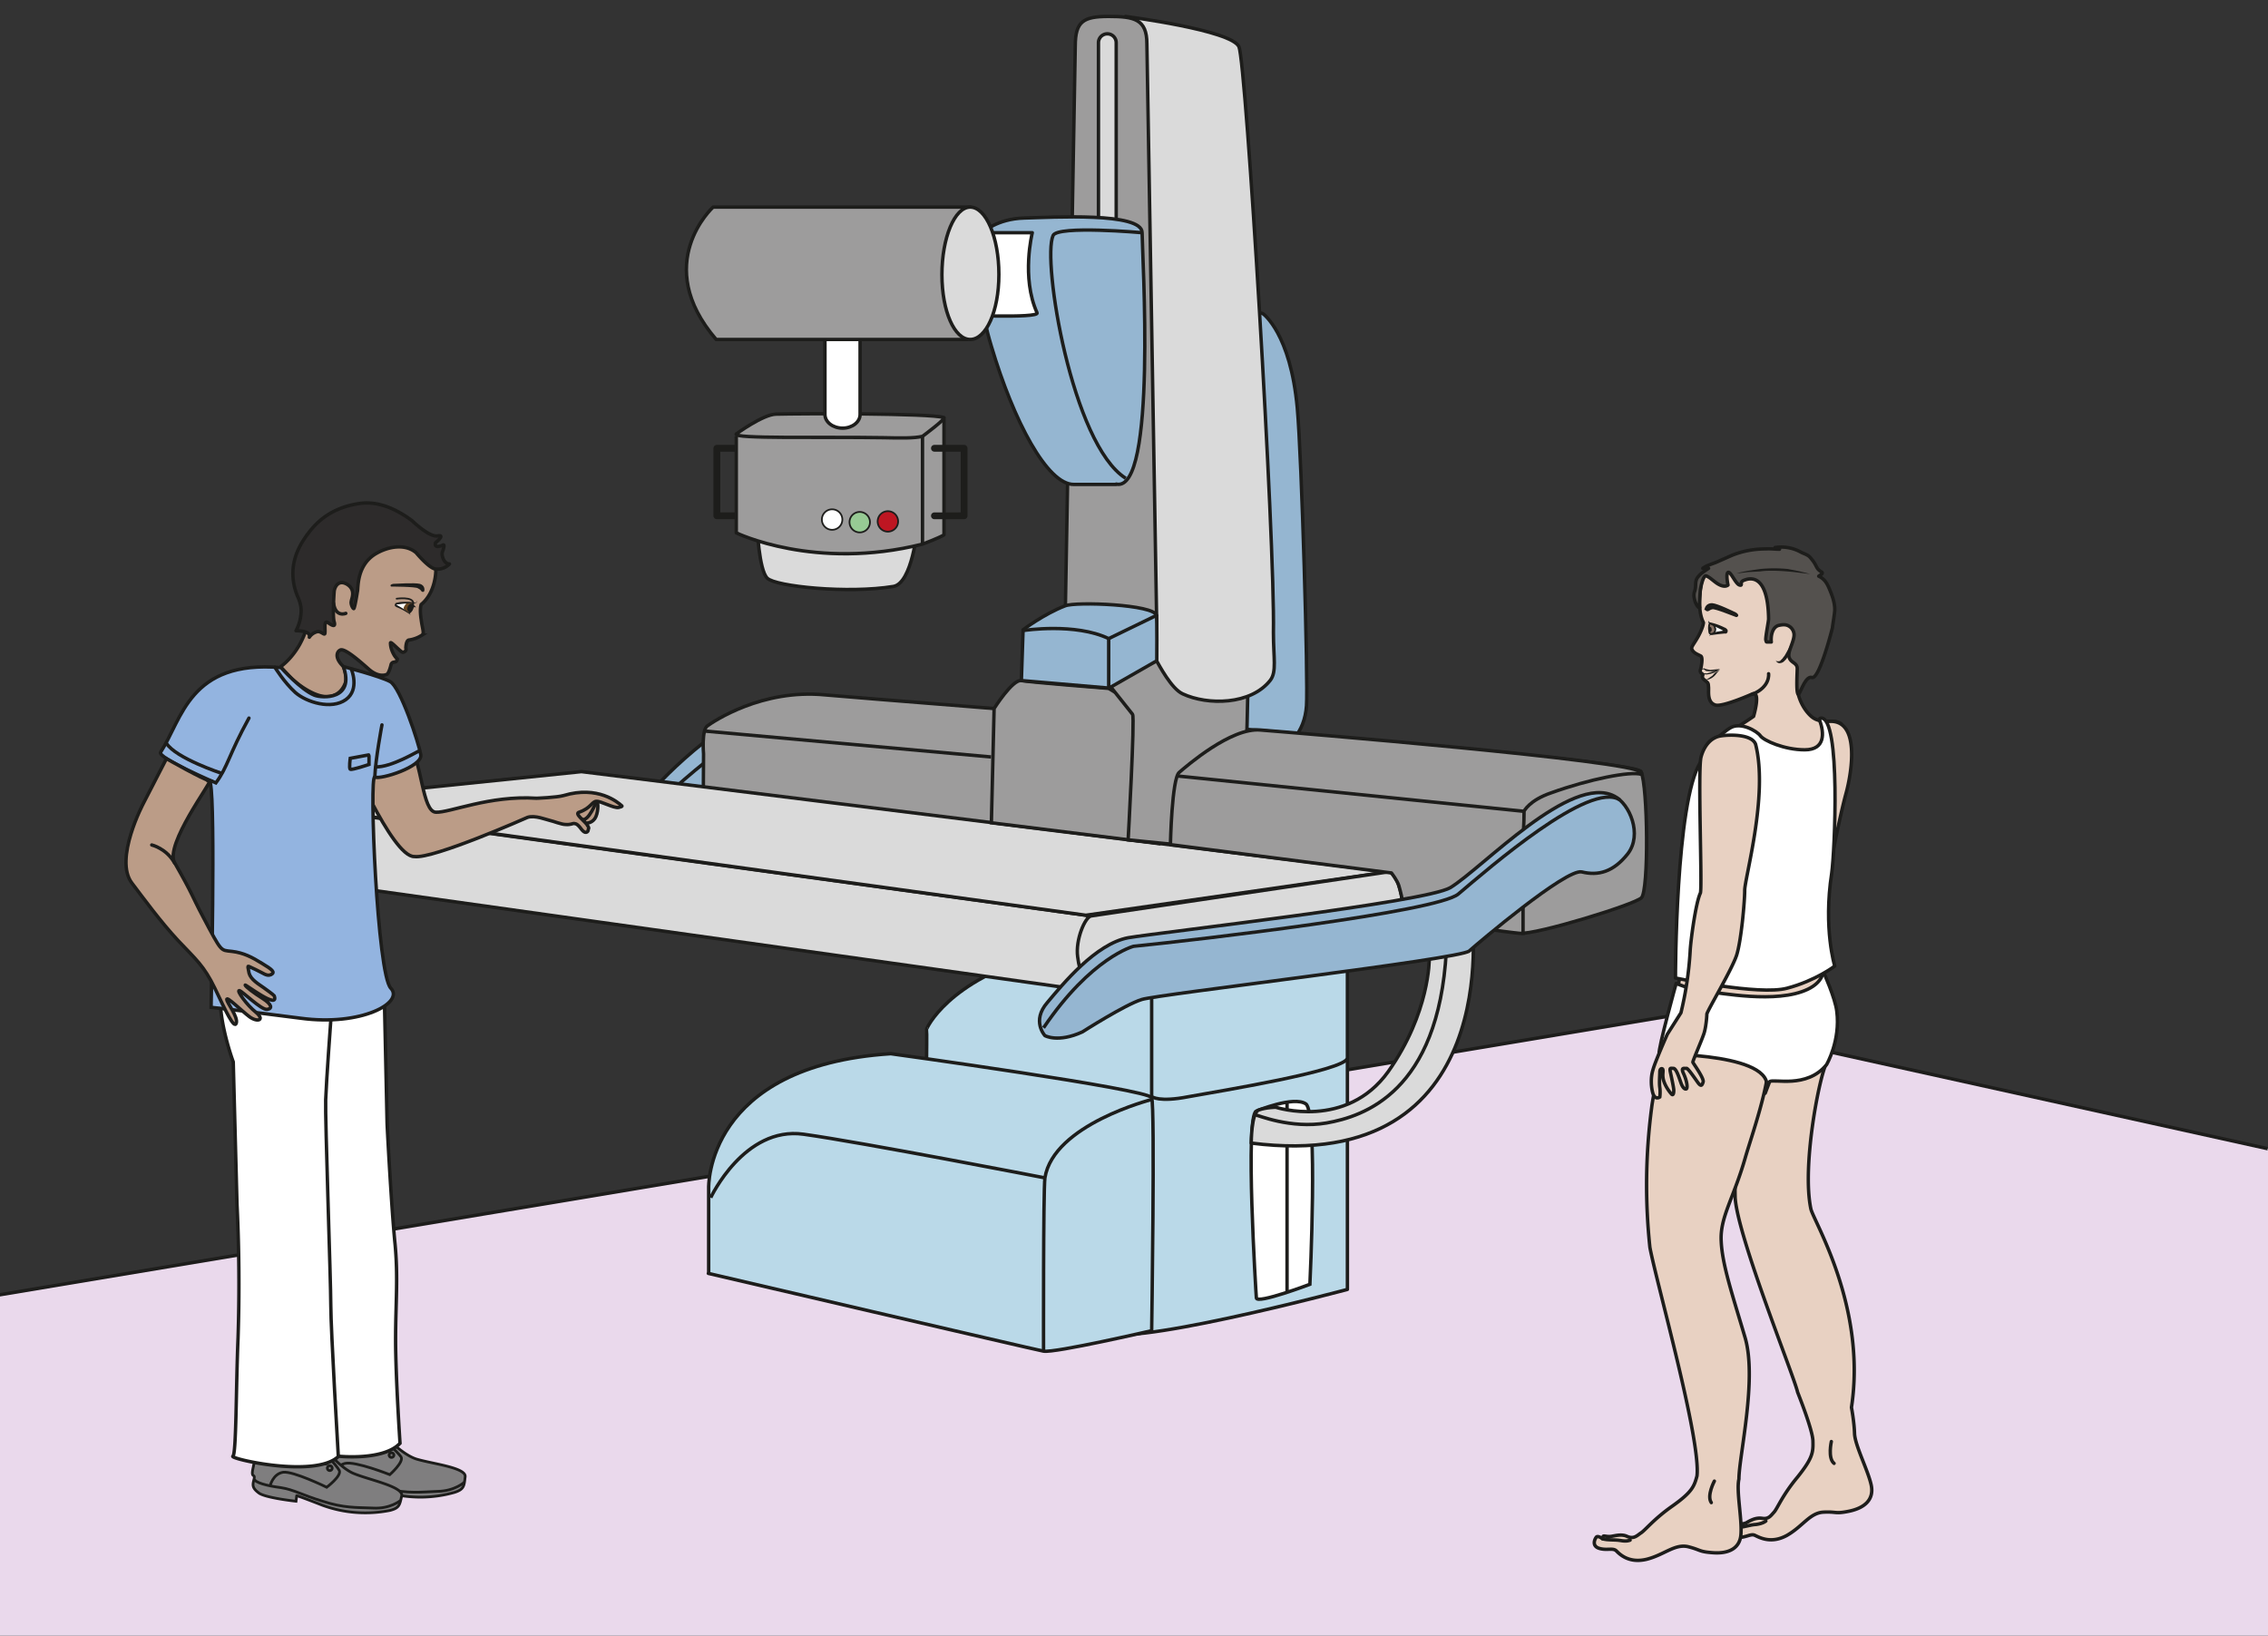 <svg viewBox="0 0 886.5 639.2" xmlns="http://www.w3.org/2000/svg"><rect x="0" y="0" width="886.5" height="639.2" fill="#333333" stroke="none"/><defs><clipPath id="a"><path d="M0 479.4h664.9V0H0z"/></clipPath><clipPath id="b"><path d="M0 479.4h664.9V0H0z"/></clipPath><clipPath id="c"><path d="M0 479.4h664.9V0H0z"/></clipPath></defs><path d="M0 506v133.2h886.5V449L652.2 397z" fill="#ead9ec"/><g clip-path="url(#a)" transform="matrix(1.333 0 0 -1.333 0 639.2)"><path d="M-83.5 86l572.7 95.6 261.5-57.8V-48l-831.8-3.6z" fill="none" stroke="#1d1d1b" stroke-miterlimit="10"/><path d="M370.4 387.5s8-5.7 10-27.6c1.3-14.3 3.2-80 2.7-87.3-1.1-16-19.3-17.5-21.2-10.3-2 7.2-2.4 131.6 8.5 125.2" fill="#95b6d1"/><path d="M370.4 387.5s8-5.7 10-27.6c1.3-14.3 3.2-80 2.7-87.3-1.1-16-19.3-17.5-21.2-10.3-2 7.2-2.4 131.6 8.5 125.2z" fill="none" stroke="#1d1d1b" stroke-linejoin="round" stroke-miterlimit="10"/><path d="M241.5 263.4c-.4-5.3-5.2-4.7-15-6-9.7-1.4-27.2-22.4-29.9-24.7-2.7-2.2-86-12-90.5-13.4-4.6-1.5-16.6-8.9-16.6-8.9-6.9-3-10.6-1-10.6-1s-3.8 4 .7 9 13.6 16 22.8 17.6c9.1 1.6 85 7.6 90.7 13.7 5.6 6.2 32.4 31.7 46.8 23.3 6-3.6 1.6-9.7 1.6-9.7" fill="#95b6d1"/><path d="M241.5 263.4c-.4-5.3-5.2-4.7-15-6-9.7-1.4-27.2-22.4-29.9-24.7-2.7-2.2-86-12-90.5-13.4-4.6-1.5-16.6-8.9-16.6-8.9-6.9-3-10.6-1-10.6-1s-3.8 4 .7 9 13.6 16 22.8 17.6c9.1 1.6 85 7.6 90.7 13.7 5.6 6.2 32.4 31.7 46.8 23.3 6-3.6 1.6-9.7 1.6-9.7z" fill="none" stroke="#1d1d1b" stroke-linejoin="round" stroke-miterlimit="10"/><path d="M82 208.7c-6.7 4 23 26.5 23 26.5s18.9 7 33.7 7.3c14.9.2 50.7-1.4 57.6 4.7 6.9 6.1 10 8.5 10 8.5" fill="none" stroke="#1d1d1b" stroke-linejoin="round" stroke-miterlimit="10"/><path d="M271.7 169.1s.1 8.4 0 8.6c-.2.1 6.3 14.5 33.4 21.8 27 7.3 90-.2 90-.2v-97.8s-68.4-18.3-72.2-12c-3.8 6.4-51.2 79.6-51.2 79.6" fill="#bad9e8"/><path d="M271.7 169.1s.1 8.4 0 8.6c-.2.1 6.3 14.5 33.4 21.8 27 7.3 90-.2 90-.2v-97.8s-68.4-18.3-72.2-12c-3.8 6.4-51.2 79.6-51.2 79.6z" fill="none" stroke="#1d1d1b" stroke-linejoin="round" stroke-miterlimit="10"/><path d="M206.3 258.5s-.6 7 1.1 8.2c1.8 1.3 16 10.9 34.5 9.1 18.4-1.7 237.3-18.2 239.3-22.5 2-4.3 2.3-35 .1-37-2.1-2-30.7-10.8-35.7-10.4-13.8 1.2-239.4 34.9-239.4 34.9z" fill="#9d9c9c"/><path d="M206.3 258.5s-.6 7 1.1 8.2c1.8 1.3 16 10.9 34.5 9.1 18.4-1.7 237.3-18.2 239.3-22.5 2-4.3 2.3-35 .1-37-2.1-2-30.7-10.8-35.7-10.4-13.8 1.2-239.4 34.9-239.4 34.9z" fill="none" stroke="#1d1d1b" stroke-linejoin="round" stroke-miterlimit="10"/><path d="M318.8 199.9c-.8-5.8 2.4-11 .7-10.9L80.2 222.6c-1.7.2-5.3 5.5-4.5 11.3.8 5.8 2.8 10.3 4.5 10l238.2-32.7c1.7-.3 1.2-5.5.4-11.3" fill="#dadada"/><path d="M318.8 199.9c-.8-5.8 2.4-11 .7-10.9L80.2 222.6c-1.7.2-5.3 5.5-4.5 11.3.8 5.8 2.8 10.3 4.5 10l238.2-32.7c1.7-.3 1.2-5.5.4-11.3z" fill="none" stroke="#1d1d1b" stroke-miterlimit="10"/><path d="M318.4 211.2L80.2 244l90.3 9.3L407 223.9z" fill="#dadada"/><path d="M318.4 211.2L80.2 244l90.3 9.3L407 223.9z" fill="none" stroke="#1d1d1b" stroke-linejoin="round" stroke-miterlimit="10"/><path d="M411.3 215.3c.6-4.9-.2-9.1-1.9-9.3l-89.2-15.6c-1.7-.2-3.6 3.6-4.2 8.6-.7 5 2.2 11.8 4 12l87 12.9c1.7.2 3.6-3.6 4.2-8.6" fill="#dadada"/><path d="M411.3 215.3c.6-4.9-.2-9.1-1.9-9.3l-89.2-15.6c-1.7-.2-3.6 3.6-4.2 8.6-.7 5 2.2 11.8 4 12l87 12.9c1.7.2 3.6-3.6 4.2-8.6z" fill="none" stroke="#1d1d1b" stroke-miterlimit="10"/><path d="M446.6 222.4v-17M206.6 265.2l84-7.6" fill="none" stroke="#1d1d1b" stroke-linejoin="round" stroke-miterlimit="10"/><path d="M291.5 271.8s5.4 8.6 8 8.2c2.6-.5 25.6-2.3 25.6-2.3s15.4-9 15.6-12.5c.3-3.4-.9-33-.9-33l-49.1 6.1z" fill="#9d9c9c"/><path d="M291.5 271.8s5.4 8.6 8 8.2c2.6-.5 25.6-2.3 25.6-2.3s15.4-9 15.6-12.5c.3-3.4-.9-33-.9-33l-49.1 6.1z" fill="none" stroke="#1d1d1b" stroke-miterlimit="10"/><path d="M347.7 287.8s18.2-6.8 18.2-10.9c0-4-1.3-47-1.3-47l-33.8 3.4s2 35.8 1.3 36.8l-7 8.8s19.1 10.6 22.6 8.9" fill="#9d9c9c"/><path d="M347.7 287.8s18.2-6.8 18.2-10.9c0-4-1.3-47-1.3-47l-33.8 3.4s2 35.8 1.3 36.8l-7 8.8s19.1 10.6 22.6 8.9z" fill="none" stroke="#1d1d1b" stroke-miterlimit="10"/><path d="M446.6 234.5s.3 3 .3 7.2c0 0 1.5 3.2 8 5.4 11.1 4 23.2 6.4 26.4 5.4 0 0 .2.3 0 .6-2.2 3.5-103 11.7-111.7 12.4-8.6.8-21.7-10.6-23.8-12.4-2.2-1.7-2.6-21.2-2.6-21.2l64.8-8.3s1.8-2.3 2.2-3.8c.4-1.4 1.1-4 1.2-5.9 0-1.9 33.9 8.1 35.2 20.6" fill="#9d9c9c"/><path d="M446.6 234.5s.3 3 .3 7.2c0 0 1.5 3.2 8 5.4 11.1 4 23.2 6.4 26.4 5.4 0 0 .2.3 0 .6-2.2 3.5-103 11.7-111.7 12.4-8.6.8-21.7-10.6-23.8-12.4-2.2-1.7-2.6-21.2-2.6-21.2l64.8-8.3s1.8-2.3 2.2-3.8c.4-1.4 1.1-4 1.2-5.9 0-1.9 33.9 8.1 35.2 20.6z" fill="none" stroke="#1d1d1b" stroke-linejoin="round" stroke-miterlimit="10"/><path d="M368.4 153.8s10.9 4.5 14.5 2.1c3.6-2.4 1.2-52.9 1.2-52.9s-15.6-5.9-15.7-4c-.1 1.3-3.4 53.5 0 54.8" fill="#fff"/><path d="M368.4 153.8s10.9 4.5 14.5 2.1c3.6-2.4 1.2-52.9 1.2-52.9s-15.6-5.9-15.7-4c-.1 1.3-3.4 53.5 0 54.8zM377.4 156.4v-55.7" fill="none" stroke="#1d1d1b" stroke-miterlimit="10"/><path d="M374.1 154.9s20.7-6.7 33 10.5c12.2 17.3 12 33 12 33l12.5 12s9.9-75.5-64.7-66c0 0 0 8.9 2.2 9.7 2.2.8 5 .8 5 .8" fill="#dadada"/><path d="M374.1 154.9s20.7-6.7 33 10.5c12.2 17.3 12 33 12 33l12.5 12s9.9-75.5-64.7-66c0 0 0 8.9 2.2 9.7 2.2.8 5 .8 5 .8z" fill="none" stroke="#1d1d1b" stroke-linejoin="round" stroke-miterlimit="10"/><path d="M368 152.7c.9-.1 10.4-4.2 21-2.4 10.8 1.9 32.8 9 35.1 50.4" fill="none" stroke="#1d1d1b" stroke-miterlimit="10"/><path d="M463.8 223.9c-4.6 1-30.3-20.8-33-23.2-2.9-2.4-91.3-12.7-96-14.2-4.9-1.5-17.4-9.5-17.4-9.5-7.2-3.3-11-1.1-11-1.1s-4 4.3.7 9.7c4.6 5.5 14.2 17.2 23.7 19 9.5 1.6 87.3 10.4 94.5 14.7 9.6 5.9 35.3 33.5 48.1 26.8 4.4-2.2 8.3-11.2 3.9-16.9-4.2-5.3-8.6-6.5-13.5-5.3" fill="#95b6d1"/><path d="M463.8 223.9c-4.6 1-30.3-20.8-33-23.2-2.9-2.4-91.3-12.7-96-14.2-4.9-1.5-17.4-9.5-17.4-9.5-7.2-3.3-11-1.1-11-1.1s-4 4.3.7 9.7c4.6 5.5 14.2 17.2 23.7 19 9.5 1.6 87.3 10.4 94.5 14.7 9.6 5.9 35.3 33.5 48.1 26.8 4.4-2.2 8.3-11.2 3.9-16.9-4.2-5.3-8.6-6.5-13.5-5.3z" fill="none" stroke="#1d1d1b" stroke-linejoin="round" stroke-miterlimit="10"/><path d="M475 245c-8.8 5.8-38.4-20-47.4-27.6-6.3-5.2-76.1-13.4-95.2-15.3 0 0-12.4-3.2-26.4-23.9" fill="none" stroke="#1d1d1b" stroke-linejoin="round" stroke-miterlimit="10"/><path d="M345.5 252l101-10.3" fill="none" stroke="#1d1d1b" stroke-linecap="round" stroke-linejoin="round" stroke-miterlimit="10"/><path d="M330 474.7s31.2-4 33.3-8.9c2.1-4.8 10.6-145.1 10.1-171.7 0-7.5 1-11.5-.9-14-5.7-7.3-18.4-7.4-25.7-4-3.3 1.5-6.8 8.2-8 10.3-2.1 3.6-8.8 188.3-8.8 188.3" fill="#dadada"/><path d="M330 474.7s31.2-4 33.3-8.9c2.1-4.8 10.6-145.1 10.1-171.7 0-7.5 1-11.5-.9-14-5.7-7.3-18.4-7.4-25.7-4-3.3 1.5-6.8 8.2-8 10.3-2.1 3.6-8.8 188.3-8.8 188.3z" fill="none" stroke="#1d1d1b" stroke-linejoin="round" stroke-miterlimit="10"/><path d="M339.2 295.5c0-7.3-6-13.3-13.4-13.3-7.5 0-13.5 6-13.5 13.3l3 170.5c0 7.3 2.4 8.7 9.8 8.7 7.5 0 11.2-.8 11.2-8z" fill="#9d9c9c"/><path d="M339.2 295.5c0-7.3-6-13.3-13.4-13.3-7.5 0-13.5 6-13.5 13.3l3 170.5c0 7.3 2.4 8.7 9.8 8.7 7.5 0 11.2-.8 11.2-8z" fill="none" stroke="#1d1d1b" stroke-linejoin="round" stroke-miterlimit="10"/><path d="M299.5 280l.5 14.9s6.1 4.6 12.3 7c3.1 1.3 26.2.4 26.8-2.8.2-1.4.1-13.3.1-13.3l-14-8z" fill="#95b6d1"/><path d="M299.5 280l.5 14.9s6.1 4.6 12.3 7c3.1 1.3 26.2.4 26.8-2.8.2-1.4.1-13.3.1-13.3l-14-8z" fill="none" stroke="#1d1d1b" stroke-linejoin="round" stroke-miterlimit="10"/><path d="M325.1 292.4v-14.7" fill="none" stroke="#1d1d1b" stroke-miterlimit="10"/><path d="M327.3 413.9a2.6 2.6 0 00-5.2 0V467a2.6 2.6 0 005.2 0z" fill="#dadada"/><path d="M327.3 413.9a2.6 2.6 0 00-5.2 0V467a2.6 2.6 0 005.2 0z" fill="none" stroke="#1d1d1b" stroke-linejoin="round" stroke-miterlimit="10"/><path d="M327.3 337.6c12-2.8 7.6 67.6 7.6 73.7 0 6.1-26.4 4.5-34.5 4.3-8.2-.2-12.3-4.3-12.3-4.3s-4-11.4 2.6-33.3c6.5-21.9 16.4-40.6 24.2-40.5h12.4" fill="#95b6d1"/><path d="M327.3 337.6c12-2.8 7.6 67.6 7.6 73.7 0 6.1-26.4 4.5-34.5 4.3-8.2-.2-12.3-4.3-12.3-4.3s-4-11.4 2.6-33.3c6.5-21.9 16.4-40.6 24.2-40.5h12.4z" fill="none" stroke="#1d1d1b" stroke-linejoin="round" stroke-miterlimit="10"/><path d="M334.9 411.3s-24.7 2.2-26.1-.8c-3.3-7.2 5.5-61.3 21.3-71.2" fill="none" stroke="#1d1d1b" stroke-linejoin="round" stroke-miterlimit="10"/><path d="M279.8 387.2s25-1.1 24.3.6c-4.7 10.4-1.4 23.5-1.4 23.5h-19s-2.7.6-4.6-7.8c-2-8.4.7-16.3.7-16.3" fill="#fff"/><path d="M279.8 387.2s25-1.1 24.3.6c-4.7 10.4-1.4 23.5-1.4 23.5h-19s-2.7.6-4.6-7.8c-2-8.4.7-16.3.7-16.3z" fill="none" stroke="#1d1d1b" stroke-linejoin="round" stroke-miterlimit="10"/><path d="M222 325.4s.5-13 3-15.4c2.4-2.4 23.6-4.6 37-2.4 5.5 1 7 17.1 7 17.1z" fill="#dadada"/><path d="M222 325.4s.5-13 3-15.4c2.4-2.4 23.6-4.6 37-2.4 5.5 1 7 17.1 7 17.1z" fill="none" stroke="#1d1d1b" stroke-miterlimit="10"/><path d="M218.8 348.1h-8.6v-19.8h8.6" fill="none" stroke="#1d1d1b" stroke-linecap="round" stroke-linejoin="round" stroke-miterlimit="10" stroke-width="2"/><path d="M215.9 351.6v-28.3s23-11.2 54.6-3.3c0 0 4.6 1.7 6.3 2.7v34" fill="#9d9c9c" stroke="#1d1d1b" stroke-linejoin="round" stroke-miterlimit="10"/><path d="M215.9 352.3s7.8 5.7 11.6 5.8c7.2.2 45.2.3 49.3-1 .7-.3-6.3-5.5-6.3-5.5-2.5-.6-6.5-.5-11.4-.4-18 .3-44.6-.4-43.2 1.1" fill="#9d9c9c"/><path d="M215.9 352.3s7.8 5.7 11.6 5.8c7.2.2 45.2.3 49.3-1 .7-.3-6.3-5.5-6.3-5.5-2.5-.6-6.5-.5-11.4-.4-18 .3-44.6-.4-43.2 1.1z" fill="none" stroke="#1d1d1b" stroke-linejoin="round" stroke-miterlimit="10"/><path d="M270.5 319.8v31.8" fill="#9d9c9c" stroke="#1d1d1b" stroke-miterlimit="10"/><path d="M252.2 358c0-2.2-2.3-4-5.1-4-2.9 0-5.2 1.8-5.2 4v24.4c0 2.1 2.3 2 5.2 2 2.8 0 5.1.1 5.1-2z" fill="#fff"/><path d="M252.2 358c0-2.2-2.3-4-5.1-4-2.9 0-5.2 1.8-5.2 4v24.4c0 2.1 2.3 2 5.2 2 2.8 0 5.1.1 5.1-2z" fill="none" stroke="#1d1d1b" stroke-miterlimit="10"/><path d="M247 327.2a3 3 0 10-6 0 3 3 0 006 0" fill="#fff"/><path d="M247 327.2a3 3 0 10-6 0 3 3 0 006 0z" fill="none" stroke="#1d1d1b" stroke-miterlimit="10" stroke-width=".5"/><path d="M255 327.2a3 3 0 10-5.8 0 3 3 0 005.8 0" fill="#97ca94"/><path d="M255 327.2a3 3 0 10-5.8 0 3 3 0 005.8 0z" fill="none" stroke="#1d1d1b" stroke-miterlimit="10" stroke-width=".5"/><path d="M263.3 327.2a3 3 0 10-5.9 0 3 3 0 005.9 0" fill="#be1622"/><path d="M263.3 327.2a3 3 0 10-5.9 0 3 3 0 005.9 0z" fill="none" stroke="#1d1d1b" stroke-miterlimit="10" stroke-width=".5"/><path d="M274 348.1h8.7v-19.8H274" fill="none" stroke="#1d1d1b" stroke-linecap="round" stroke-linejoin="round" stroke-miterlimit="10" stroke-width="2"/><path d="M284.6 418.8h-75.5s-18.2-16.6.9-38.8h73.6s-13 21.4 1 38.8" fill="#9d9c9c"/><path d="M284.6 418.8h-75.5s-18.2-16.6.9-38.8h73.6s-13 21.4 1 38.8z" fill="none" stroke="#1d1d1b" stroke-linejoin="round" stroke-miterlimit="10"/><path d="M292.9 399c0-10.8-3.8-19-8.4-19s-8.3 8.2-8.3 19 3.7 19.8 8.3 19.8 8.4-8.8 8.4-19.7" fill="#dadada"/><path d="M292.9 399c0-10.8-3.8-19-8.4-19s-8.3 8.2-8.3 19 3.7 19.8 8.3 19.8 8.4-8.8 8.4-19.7z" fill="none" stroke="#1d1d1b" stroke-miterlimit="10"/><path d="M207.8 106.2v25.1s-1 35.8 53.4 39.3c0 0 75.6-10.4 76.5-12.9 1-2.4 0-68.3 0-68.3s-28.5-6.6-31.7-6c-3.2.6-98.3 22.8-98.3 22.8" fill="#bad9e8"/><path d="M207.8 106.2v25.1s-1 35.8 53.4 39.3c0 0 75.6-10.4 76.5-12.9 1-2.4 0-68.3 0-68.3s-28.5-6.6-31.7-6c-3.2.6-98.3 22.8-98.3 22.8z" fill="none" stroke="#1d1d1b" stroke-linejoin="round" stroke-miterlimit="10"/><path d="M208.4 128.4s9.8 21 27.2 18.6c17.3-2.4 70.8-12.8 70.8-12.8M306 83.4s-.1 47 .4 50.8c2.5 15.7 31.4 23 31.4 23M337.8 158s2-1.7 10.7 0c8.8 1.6 45.9 7.6 46.6 11.3M337.7 186.8v-29" fill="none" stroke="#1d1d1b" stroke-miterlimit="10"/><path d="M300.3 294.7s15 2.3 24.8-2.4l14 6.8" fill="none" stroke="#1d1d1b" stroke-linecap="round" stroke-miterlimit="10"/></g><g clip-path="url(#b)" transform="matrix(1.333 0 0 -1.333 0 639.2)"><path d="M111.8 59.8c.3-.5 5.7-6.5 10.2-8 4.5-1.4 14.7-2.5 14.4-5.2-.3-2.7-.3-3.7-3.1-4.6a36.6 36.6 0 00-19.7-.1c-8.5 2.5-7.7 2-7.7 2l-.1-1.6s-9.3.3-11.3 1.6c-1.9 1.4-1.8 2.2-1.5 4 .3 1.7-1-.2-.5 3 .4 3.3.4 6.9 2.3 7.5 2 .7 17 1.4 17 1.4" fill="#7f7e7f"/><path d="M111.8 59.8c.3-.5 5.7-6.5 10.2-8 4.5-1.4 14.7-2.5 14.4-5.2-.3-2.7-.3-3.7-3.1-4.6a36.6 36.6 0 00-19.7-.1c-8.5 2.5-7.7 2-7.7 2l-.1-1.6s-9.3.3-11.3 1.6c-1.9 1.4-1.8 2.2-1.5 4 .3 1.7-1-.2-.5 3 .4 3.3.4 6.9 2.3 7.5 2 .7 17 1.4 17 1.4z" fill="none" stroke="#1d1d1b" stroke-miterlimit="10" stroke-width=".8"/><path d="M136.2 45s-2.8-2.6-7.8-2.7c-5-.2-8.7-.7-14.9.7-6.2 1.4-8.6 2.8-12.7 3-4 .2-7.6 1-7.8 1.9" fill="none" stroke="#1d1d1b" stroke-miterlimit="10" stroke-width=".8"/><path d="M97.8 46.3s.4 3.5 3.4 4.2c3 .7 13.1-3.3 13.1-3.3s4.2 3.7 3.3 5.2c-1 1.5-6.1 6-6.1 6" fill="none" stroke="#1d1d1b" stroke-miterlimit="10" stroke-width=".8"/><path d="M114.1 53a.7.7 0 111.4-.1.7.7 0 01-1.4 0zM112.6 54.8c0-.4.3-.8.7-.8.4 0 .7.3.7.7a.7.7 0 11-1.4 0zM110.6 56.2a.7.7 0 111.4 0 .7.7 0 01-1.4 0z" fill="none" stroke="#1d1d1b" stroke-miterlimit="10" stroke-width=".8"/><path d="M94.3 56.2c.2-.5 5.2-7 9.5-8.7 4.3-1.8 14.5-3.8 14-6.5-.6-2.6-.6-3.6-3.5-4.3a36.7 36.7 0 00-19.7 1.5C86.4 41.4 87 41 87 41l-.2-1.6s-9.3 1-11 2.5c-2 1.5-1.7 2.4-1.3 4 .4 1.8-1 0-.3 3.2s1 6.7 3 7.2c2 .6 17 0 17 0" fill="#7f7e7f"/><path d="M94.3 56.2c.2-.5 5.2-7 9.5-8.7 4.3-1.8 14.5-3.8 14-6.5-.6-2.6-.6-3.6-3.5-4.3a36.7 36.7 0 00-19.7 1.5C86.4 41.4 87 41 87 41l-.2-1.6s-9.3 1-11 2.5c-2 1.5-1.7 2.4-1.3 4 .4 1.8-1 0-.3 3.2s1 6.7 3 7.2c2 .6 17 0 17 0z" fill="none" stroke="#1d1d1b" stroke-miterlimit="10" stroke-width=".8"/><path d="M117.4 39.6s-3-2.5-8-2.2c-5 .2-8.7 0-14.8 2-6 1.8-8.4 3.4-12.3 4-4 .5-7.6 1.5-7.7 2.5" fill="none" stroke="#1d1d1b" stroke-miterlimit="10" stroke-width=".8"/><path d="M79.2 43.9s.8 3.5 3.8 4c3 .4 12.8-4.4 12.8-4.4s4.4 3.3 3.7 4.9c-.8 1.6-5.6 6.5-5.6 6.5" fill="none" stroke="#1d1d1b" stroke-miterlimit="10" stroke-width=".8"/><path d="M96 49.2a.7.7 0 011.4-.2.7.7 0 01-1.4.2zM94.7 51.1c0-.4.2-.7.6-.8a.7.7 0 11-.6.8zM92.8 52.8a.7.7 0 111.4-.2.7.7 0 01-1.4.2z" fill="none" stroke="#1d1d1b" stroke-miterlimit="10" stroke-width=".8"/><path d="M86 192.6a39.8 39.8 0 0126.4 4l.1-.4 1-46c.1-2.5 1.3-24.9 2.3-35 1-10 .2-17.6.2-28.4 0-11 1.3-30.4 1.3-30.4-4.8-5.2-18-3.8-18-3.8-6.7-6.6-32.2-.7-31 0 1 .6.9 20.3 1.5 34.6a485 485 0 01-.3 39.2l-1.1 41.8s-6 16-3 24.8c2.1 6.5 3 6.2 3 6.2z" fill="#fff"/><path d="M86 192.6a39.8 39.8 0 0126.4 4l.1-.4 1-46c.1-2.5 1.3-24.9 2.3-35 1-10 .2-17.6.2-28.4 0-11 1.3-30.4 1.3-30.4-4.8-5.2-18-3.8-18-3.8-6.7-6.6-32.2-.7-31 0 1 .6.9 20.3 1.5 34.6a485 485 0 01-.3 39.2l-1.1 41.8s-6 16-3 24.8c2.1 6.5 3 6.2 3 6.2z" fill="none" stroke="#1d1d1b" stroke-miterlimit="10"/><path d="M97 180.4s-1.3-17.7-1.5-23.3c-.2-5.6 1.5-53 1.5-60.3 0-7.1 2.2-44.2 2.2-44.2" fill="none" stroke="#1d1d1b" stroke-linecap="round" stroke-miterlimit="10"/><path d="M82.2 284s5 3.3 7.4 10.5 8.9 29.8 17.5 29.6 19.6-5.4 20.2-7.3c.7-2 .5-4.4.5-4.4s.1-6.5-4.3-10.1c0 0-.5-1.2 0-4.4.4-3.1 1-4 .2-4.6a9.3 9.3 0 00-3.7-1.4c-1 0-1-2.4-1-2.4s.4-.9-.8-1.2c-.6-.2-3.7 3.5-3.7 2.7 0-.8.2-2 1-3.4.3-.6 1-1.3 1-1.3-.2-1.4-1.3-.4-1.8-1.5 0 0-.6-2.7-1.3-3-.7-.3-2.6-.7-5.1 1.4-2.5 2.2-7.4 6.6-8.6 5.7-.7-.3-1.9-2 1-4.8 0 0 1.2-3 .6-4.7-.6-1.7-2.2-4.2-5.6-4.1-3.4 0-8 3.2-10.3 5.4l-3.2 3.4" fill="#bb9c87" stroke="#1d1d1b" stroke-miterlimit="10"/><path d="M116 302.5s5 .4 5.2.1c.1-.2-.8-2.5-1-2.5l-4 1.9c-.2 0-.1.5-.1.5" fill="#fff" fill-rule="evenodd"/><path d="M119.3 302.8s-1.2-1.3-.9-1.8c.4-.5 1.5-1.2 1.5-1.2s.7 1 1 1.8c.4.9.5 1.2.2 1.2h-1.8" fill="#664622"/><path d="M97.6 300.7l-.2-.1h-.7c-.2 0-.3.2-.4.3l-.2.5-.1.5v.5l.2 1.6.3.8.3-.8.2-1.6v-.5-.3-.3-.2c.2-.3.6-.4.6-.4" fill="#1d1d1b"/><path d="M124.2 306.5s.2 1.2-1.1 1.6c-1.6.4-7 0-7.8 0-.8-.2-.5-.3-.5-.3.1 0 7 0 7.8-.5 1-.5 1-.8 1.2-1 .3-.2.4 0 .4.2" fill="#1d1d1b" fill-rule="evenodd"/><path d="M124.2 306.5s.2 1.2-1.1 1.6c-1.6.4-7 0-7.8 0-.8-.2-.5-.3-.5-.3.1 0 7 0 7.8-.5 1-.5 1-.8 1.2-1 .3-.2.4 0 .4.2zM121.1 302.8s.4-2-1.2-3" fill="none" stroke="#1d1d1b" stroke-miterlimit="10" stroke-width=".5"/><path d="M120.8 302s-.3.3-.7-.4c-.4-.7 0-1.2.2-1l.5 1.4z" fill="none" stroke="#1d1d1b" stroke-miterlimit="10"/><path d="M122.3 303.5v-.4l-.4-.4h-1a44 44 0 01-4.5-.4h-.1l-.1-.1h.1l2.2-1.3 1-.7c.4-.3.7-.6.9-1l-.5.4a19.3 19.3 0 01-3.8 2v.1s-.2 0-.3.2c0 0-.1.3 0 .4l.1.3.3.2 1 .2a20.6 20.6 0 003.7 0c.3 0 .7-.2 1-.1.2 0 .4.3.4.6" fill="#1d1d1b"/><path d="M90.7 292.7c.6 2-3.9 1.9-3.9 1.9a13 13 0 011.5 5.7c.1 2.2-1.1 4.5-1.1 4.5-3.3 8.3.4 14.4 2.4 17.3 2.4 3.4 6.5 8.4 15.7 9.8 6 .9 11.4-2 15.5-5 0 0 5-4.9 7.5-4.5 2.5.5-.6-2-.6-2s-.4-1 .6-1.1c0 0 .7 0 1.5.4.7.4.3-.9 0-1.8-.5-.8.2-3.7 2-3.7 0 0-1.5-1.8-4.1-1.5-1.9.2-5.7 4.8-5.7 4.8-3.2 2.7-8.1 1.8-11.6-.2-6-3.4-5.3-10.4-5.6-11.2 0 0-.8-5.2-1.1-5-.4.2-.9 1.5-.7 2.1 0 .7 1.5 3.3-1.2 5-2.7 1.6-3.7-1-3.8-2-.1-1.1-.5-7.6 0-9 .4-1.4-.3-1.3-1.7-.3s-.9-1.4-1-2.8c0-1.3-1.1.6-2.4.2a4 4 0 01-2.2-1.6" fill="#2d2b2b"/><path d="M90.7 292.7c.6 2-3.9 1.9-3.9 1.9a13 13 0 011.5 5.7c.1 2.2-1.1 4.5-1.1 4.5-3.3 8.3.4 14.4 2.4 17.3 2.4 3.4 6.5 8.4 15.7 9.8 6 .9 11.4-2 15.5-5 0 0 5-4.9 7.5-4.5 2.5.5-.6-2-.6-2s-.4-1 .6-1.1c0 0 .7 0 1.5.4.7.4.3-.9 0-1.8-.5-.8.2-3.7 2-3.7 0 0-1.5-1.8-4.1-1.5-1.9.2-5.7 4.8-5.7 4.8-3.2 2.7-8.1 1.8-11.6-.2-6-3.4-5.3-10.4-5.6-11.2 0 0-.8-5.2-1.1-5-.4.2-.9 1.5-.7 2.1 0 .7 1.5 3.3-1.2 5-2.7 1.6-3.7-1-3.8-2-.1-1.1-.5-7.6 0-9 .4-1.4-.3-1.3-1.7-.3s-.9-1.4-1-2.8c0-1.3-1.1.6-2.4.2a4 4 0 01-2.2-1.6z" fill="none" stroke="#1d1d1b" stroke-linejoin="round" stroke-miterlimit="10"/><path d="M171.7 238.2s1.6-.2 2.7 1.3c1 1.4 1.2 4.8.5 5.1-.7.4-5-5-3.2-6.4" fill="#bb9c87"/><path d="M171.7 238.2s1.6-.2 2.7 1.3c1 1.4 1.2 4.8.5 5.1-.7.4-5-5-3.2-6.4z" fill="none" stroke="#1d1d1b" stroke-miterlimit="10"/><path d="M174.9 244.6s-2.3-6.1-4.3-5.3c-2 .9-4 .6-2 2.3 2 1.8 6.3 3 6.3 3" fill="#bb9c87"/><path d="M174.9 244.6s-2.3-6.1-4.3-5.3c-2 .9-4 .6-2 2.3 2 1.8 6.3 3 6.3 3z" fill="none" stroke="#1d1d1b" stroke-miterlimit="10"/><path d="M119.8 262.3c4-6.5 4-20.7 8-20.9 4-.2 15.7 5 29.5 4.1 0 0 5.9.2 8 .8 10 3 15.9-2 17-3 0 0 .5-.2-.9-.5s-5.2 1.9-6.5 1.8c-1.3 0-1.6-2-5.1-3.2-1.4-.4 1.4-2.4 2.3-3.6.8-1.2.5-1.1.4-1.4 0-.2 0-.8-.7-.9-.7-.1-1.6 1.3-1.6 1.3-1.2 1.5-1.6 1.2-2 1.3-.3 0-.9-.4-2.3-.3-1.3 0-3.7 1-4.7 1.2-1 .2-4.3 1.6-6.5.9 0 0-27.7-12.3-33.2-11.5-6.6-.2-20.1 32-20.1 32" fill="#bb9c87" stroke="#1d1d1b" stroke-miterlimit="10"/><path d="M73 269c-5.9-10.7-6.2-14.3-9.7-19 0 0-17.3 7.4-16.2 9 6.3 9.6 8.4 27.1 35.3 24.8 0 0 5.8-6.5 9.8-8.1 2.3-.9 11.9-1.4 8.5 8.4 0 0 10.7-2.8 13.7-4.4 3-1.6 8.4-18 9-21.5.4-3.5-11.8-7.3-13.5-6.5-1.7.8.7-57.8 4.7-61.9 4-4.2-8.6-11.2-26.4-8.8-17.8 2.3-26.3 3.2-26.3 3.2s1.3 58.9-.2 65.7" fill="#93b4e0" stroke="#1d1d1b" stroke-linecap="round" stroke-miterlimit="10"/><path d="M61.5 250.6c.8-.1-13.3-18.8-10.3-24 5.6-9.8 4.8-9.2 8.4-16 5.5-10.4 5-9.6 8.4-10s5.9-1.7 8.8-3.5c3-1.8 4-2.6 2.7-3.3-1.3-.6-2.2.4-4.6 1.5-2.4 1-2.4 1.6-2-.4.2-2 1.8-3.2 4.5-5 2.8-2 3-2.3 3-2.3 1.6-4.4-8.7 3.6-8.5 3.1.2-.5 2.4-2.2 5.1-3.9 2.7-1.7 3-3 1.3-3.2-1.7-.2-7.2 5.3-8.1 5.5-1 .2 2.2-4.3 4.9-6.4 2.6-2.2.5-3-1.9-1.3-2.4 1.8-6.8 6.2-6.7 5.1.1-1.1 3.3-5 2.8-6.9-.6-2-3.2 3.7-6.3 10.2-3.2 6.6-5.5 8.4-10.8 14-5.2 5.6-10 12.2-13.5 16.8-5.4 7 3.4 23.5 3.4 23.5l6.7 13s10.9-6.2 12.7-6.5" fill="#bb9c87"/><path d="M61.5 250.6c.8-.1-13.3-18.8-10.3-24 5.6-9.8 4.8-9.2 8.4-16 5.5-10.4 5-9.6 8.4-10s5.9-1.7 8.8-3.5c3-1.8 4-2.6 2.7-3.3-1.3-.6-2.2.4-4.6 1.5-2.4 1-2.4 1.6-2-.4.2-2 1.8-3.2 4.5-5 2.8-2 3-2.3 3-2.3 1.6-4.4-8.7 3.6-8.5 3.1.2-.5 2.4-2.2 5.1-3.9 2.7-1.7 3-3 1.3-3.2-1.7-.2-7.2 5.3-8.1 5.5-1 .2 2.2-4.3 4.9-6.4 2.6-2.2.5-3-1.9-1.3-2.4 1.8-6.8 6.2-6.7 5.1.1-1.1 3.3-5 2.8-6.9-.6-2-3.2 3.7-6.3 10.2-3.2 6.6-5.5 8.4-10.8 14-5.2 5.6-10 12.2-13.5 16.8-5.4 7 3.4 23.5 3.4 23.5l6.7 13s10.9-6.2 12.7-6.5z" fill="none" stroke="#1d1d1b" stroke-miterlimit="10"/><path d="M101.4 299.7s-3-1.3-3.6 3" fill="none" stroke="#1d1d1b" stroke-linecap="round" stroke-miterlimit="10"/><path d="M116.3 304s4.8.7 4.9-1.3" fill="none" stroke="#1d1d1b" stroke-linecap="round" stroke-miterlimit="10" stroke-width=".5"/><path d="M103 283.4s2.6-6-1.6-9-11.5-.8-14.8 2.1c-3.3 3-6 7.4-6 7.4M123 259.4c-.7-.2-8.3-4.9-12.9-4.7M112 267s-1.9-10-2.1-15.3" fill="none" stroke="#1d1d1b" stroke-linecap="round" stroke-miterlimit="10"/><path d="M108.2 257.9v-2.5s-5-1.7-5.5-1.4c-.4.3 0 3.2 0 3.2l5.4 1" fill="#93b4e0" stroke="#1d1d1b" stroke-linecap="round" stroke-miterlimit="10"/><path d="M44.5 231.8s4.3-1 6.7-5.3M65 252.8s-13.4 4.4-16.2 8.8" fill="none" stroke="#1d1d1b" stroke-linecap="round" stroke-miterlimit="10"/></g><g clip-path="url(#c)" transform="matrix(1.333 0 0 -1.333 0 639.2)"><path d="M539.9 267.3c-2.1 1.7-5.8-.4-8.8 2.2-3 2.7-3.8 6.5-3.8 6.5a50 50 0 013.6 16.9c.5 6.3-2 20.3-14.2 21.3-12.3 1-17.3-3.2-17.3-3.2s-2.4-9.1.1-14c0 0 0-1.2-1.5-4-1.5-2.7-2.3-3.2-1.8-4 .5-1 1.8-1.4 2.5-1.8.8-.4 0-3.8 0-3.8s-.5-.9.4-1.4c.7-.5-.7-.8.9-2 1-.8.9-.8 1-2s-.5-4.5 2.1-5.2c2.3-.5 10.8 3.3 10.8 3.3 2.5.8.3-6.6.3-6.6s-8-5.6-12.4-7.1c-4.1-1.4.3-18.8.3-18.8" fill="#e8d1c2" stroke="#1d1d1b" stroke-linecap="round" stroke-linejoin="round" stroke-miterlimit="10"/><path d="M518.6 298.1c0-.8-1-5.6-.8-6.3.2-.5 0-.5.6-.5h1c-.2 1.8.3 4.5 2.3 4.9 1 .2 1.9.3 2.8-.2a3 3 0 001.5-2c.5-2-1.9-5.4-1.4-7.1.5-1.8 2.4-1.6 2.4-3.4 0-1-.4-7.2.3-7.5.5-.2 2 5.5 4 4.9 2.2-.7 6 14.5 6 14.5.1.9.7 4.4.7 5.4 0 1.9-.6 3.7-1.3 5.4-.8 2-1.5 3.5-3.4 4.4.2.2.9.5 1 .8.2.4-.4.5-.7.8-.7.5-.9 1.1-1.3 1.8-.4.8-1 1.5-1.5 2.1-.8.9-2 1.1-3 1.7a12 12 0 01-7.3 1.2c.3-.3 1-.4 1.3-.5-1.3 0-2.6.2-3.9.1-3.5 0-7-.6-10.3-2l-4.3-1.9c-1.2-.5-3-1-4-1.8h1.7c-1-.7-2.2-1.4-3-2.4-1.2-1.3-.5-2.8-1.1-4.4-.7-1.7.8-5 1.5-4.7 0 0-.2.8.2 5.3 0 0 .7 4 1.6 4 1-.2 2.5-1.8 3.6-2.4 2-1.2 2.9-.3 2.9-.3s-.7 3.3 0 3.7c.8.4 2.2-3.4 3.4-3.7 1.1-.3-.2.9 1.3 1.4.8.3 7 3.1 7.2-11.3" fill="#54514e"/><path d="M518.6 298.1c0-.8-1-5.6-.8-6.3.2-.5 0-.5.6-.5h1c-.2 1.8.3 4.5 2.3 4.9 1 .2 1.9.3 2.8-.2a3 3 0 001.5-2c.5-2-1.9-5.4-1.4-7.1.5-1.8 2.4-1.6 2.4-3.4 0-1-.4-7.2.3-7.5.5-.2 2 5.5 4 4.9 2.2-.7 6 14.5 6 14.5.1.9.7 4.4.7 5.4 0 1.9-.6 3.7-1.3 5.4-.8 2-1.5 3.5-3.4 4.4.2.2.9.5 1 .8.2.4-.4.5-.7.8-.7.5-.9 1.1-1.3 1.8-.4.8-1 1.5-1.5 2.1-.8.9-2 1.1-3 1.7a12 12 0 01-7.3 1.2c.3-.3 1-.4 1.3-.5-1.3 0-2.6.2-3.9.1-3.5 0-7-.6-10.3-2l-4.3-1.9c-1.2-.5-3-1-4-1.8h1.7c-1-.7-2.2-1.4-3-2.4-1.2-1.3-.5-2.8-1.1-4.4-.7-1.7.8-5 1.5-4.7 0 0-.2.8.2 5.3 0 0 .7 4 1.6 4 1-.2 2.5-1.8 3.6-2.4 2-1.2 2.9-.3 2.9-.3s-.7 3.3 0 3.7c.8.4 2.2-3.4 3.4-3.7 1.1-.3-.2.9 1.3 1.4.8.3 7 3.1 7.2-11.3z" fill="none" stroke="#1d1d1b" stroke-linecap="round" stroke-linejoin="round" stroke-miterlimit="10"/><path d="M520.6 285.9s.5-.4 1.1-.2c.1 0 .3 0 .4.2l.4.4.2.2.2.3.4.5 1.3 2.3.6 1.1-.1-1.2a7.3 7.3 0 00-1.4-3.3l-.6-.6a2 2 0 00-1.4-.5 1.3 1.3 0 00-1 .8" fill="#1d1d1b"/><path d="M500.4 301.2s.3 1 1.6 1c1.5-.1 6.2-2.4 6.8-2.7.6-.4.4-.4.3-.4s-6 2.5-7 2.3c-1-.2-1-.5-1.4-.6-.3 0-.3.2-.3.4" fill="#1d1d1b" fill-rule="evenodd"/><path d="M500.4 301.2s.3 1 1.6 1c1.5-.1 6.2-2.4 6.8-2.7.6-.4.4-.4.3-.4s-6 2.5-7 2.3c-1-.2-1-.5-1.4-.6-.3 0-.3.2-.3.4z" fill="none" stroke="#1d1d1b" stroke-miterlimit="10"/><path d="M501 297.8s-.3-.8.5-1c.8-.3 4.4-1.7 4.6-2.1.2-.5-.3-.5-.3-.5s-4-.3-4.6-1" fill="#fff"/><path d="M501 297.8v-.5l.3-.2.3-.1.5-.1a17.8 17.8 0 003.7-1.4c.2 0 .3-.2.5-.3l.3-.4v-.4c0-.2-.2-.5-.4-.6a1 1 0 00-.5 0h.1a94.7 94.7 0 01-3.5-.4h-.6l-.5-.3c0 .2.3.4.4.5l.6.2 1.1.5 2.4.4h.1l-.2-.2c0-.2 0 0 0 0 0-.1 0 0 0 0l-.3.1-.3.2-1.6.8-1.5.7-.4.2-.4.3c-.2.2-.2.4-.2.5l.1.5M498.8 283.2l.2.2.7.2.4-.2.4-.1 1-.2 1.9.2h.9l-.8-.3a6 6 0 00-2-.3l-1.1.1c-.2 0-.4.2-.5.3l-.3.2h-.6a.5.5 0 01-.2-.1M504.4 283.2l-.2-.2a7 7 0 01-1-1.1 4.6 4.6 0 00-2.6-1.7H499.7h.3l.6.2 1.5 1 .7.8.8.5.5.3.3.2" fill="#1d1d1b"/><path d="M499.3 281.9l.2.1c.1.1.4.2.6.1h.4l.4.1a23.8 23.8 0 012.6.9l.8.3-.7-.6a8.3 8.3 0 00-3-1h-.5l-.6.1h-.2" fill="#1d1d1b"/><path d="M503 295.2c0-1-.5-1.4-1-1.5-.5 0-.8-.3-.9 1.5 0 2 .4 1.5.8 1.3.4-.1 1-.4 1-1.3" fill="#877164" fill-rule="evenodd"/><path d="M503 295.2c0-1-.5-1.4-1-1.5-.5 0-.8-.3-.9 1.5 0 2 .4 1.5.8 1.3.4-.1 1-.4 1-1.3z" fill="none" stroke="#1d1d1b" stroke-linecap="round" stroke-linejoin="round" stroke-miterlimit="10" stroke-width=".5"/><path d="M501.2 295.8s.6.1.7-.7c.2-.8-.6-1-.7-.9v1.6" fill="#1d1d1b" fill-rule="evenodd"/><path d="M509.2 311.4l1 .3 2.4.5 3.5.5a40.5 40.5 0 008.2 0l3.5-.7 2.4-.6.7-.1h0-.7l-2.5.3a69.3 69.3 0 01-7.5.6c-1.4 0-2.8 0-4-.2l-3.6-.2-3.4-.4" fill="#1d1d1b"/><path d="M518.6 282s.6-3.8-4.7-6" fill="none" stroke="#1d1d1b" stroke-linecap="round" stroke-linejoin="round" stroke-miterlimit="10"/><path d="M531.1 254s-7.3-55-1.1-62.3" fill="#e8d1c2"/><path d="M531.1 254l-1-9.8a777.9 777.9 0 01-2.3-33 177 177 0 010-10 49 49 0 011-7l.5-1.1c0-.3.2-.6.3-.8l.4-.6-.4.6-.4.8-.4 1a39.8 39.8 0 00-1.4 11.8v5.3a254.2 254.2 0 001.3 23 438.3 438.3 0 002.4 19.8" fill="#1d1d1b"/><path d="M536 268c9.6 1 7-14.9 5.3-21.1-2.2-8-8.4-37.7-7.6-48.1.7-8 5-24 1.7-31.3-2.2-5-7-30.2-4.4-42.4.8-3.6 16.4-28.7 11.9-58.2 0 0 .8-4.2.9-7.6.1-3.5 4-10.9 4.9-15.2.9-4.4-2.2-6.7-6.4-7.6-4.3-.9-3.6-.1-7.6-.3-4-.2-6-4.1-10.7-6.8-4.7-2.6-8.1-.6-9.4 0-1.2.6-2.6-.7-5-.6-2.2.1-1.8 2.2-1.5 3 .3.7 1.8 0 1.8 0v.8c0 .3 1.3 0 2.2.5s2.6 1.6 4.6 1.3c1.9-.3 2.5.7 3.5 1.8s2.4 4.9 6.9 10.3c4.4 5.5 4.6 7.2 4.5 10.5 0 3.2-4.4 14.1-4.5 14.4-1 4.6-17.6 45.5-18.3 57a99.8 99.8 0 002.8 26.2s-19.6 25-20.3 28.8c-.6 3.7 3.6 17 3 25a245.2 245.2 0 004.2 45.6" fill="#e8d1c2" stroke="#1d1d1b" stroke-linecap="round" stroke-linejoin="round" stroke-miterlimit="10"/><path d="M537 56.9s-1.1-4.9.8-6.4M517.8 33.6s-.7-.7-2.8-1c-2-.1-3.3-.8-5.1-.8" fill="none" stroke="#1d1d1b" stroke-linecap="round" stroke-linejoin="round" stroke-miterlimit="10"/><path d="M488 177c-.2-4.3-3.3-18.6-3.7-22.3a173.3 173.3 0 01-.5-40.9c2-10.6 15-56.4 13.8-67-.8-3-1.4-4.7-7.2-8.8-5.7-4-8.1-7.3-9.4-8-1.2-.9-2.1-1.7-3.9-.9-1.7.8-3.7.1-4.7 0-1-.2-2.2.3-2.3 0l-.2-.7s-1.3 1-1.8.5c-.5-.6-1.4-2.6.8-3.3 2.2-.7 4 .2 5-.7 1-1 3.7-3.8 9-2.5 5.1 1.3 8.1 4.5 12 3.7 4-1 3.1-1.5 7.5-1.8s7.9 1.2 8.1 5.6c.3 4.5-1.4 12.6-.6 16 0 6.6 5.4 29.3 1.8 41.5-3.6 12.2-6.7 21.3-7 28.2-.4 7 3.6 12.5 7 24.3 1.8 6.3 7.5 22.2 6.9 29.6" fill="#e8d1c2" stroke="#1d1d1b" stroke-linecap="round" stroke-linejoin="round" stroke-miterlimit="10"/><path d="M517.6 159l1.3 3.4c1 1 10.9-2.2 16.7 5 0 0 4.1 7 3 15.6-.4 3.8-4 11.8-4 11.8s.1-3.1-4.5-5.3c-9.2-4.4-26-.9-29.7-.7-3.7.2-8.9 2.4-8.9 2.4s-5.3-19-5-20.7c0 0 36.5.4 31.1-11.5" fill="#fff"/><path d="M517.6 159l1.3 3.4c1 1 10.9-2.2 16.7 5 0 0 4.1 7 3 15.6-.4 3.8-4 11.8-4 11.8s.1-3.1-4.5-5.3c-9.2-4.4-26-.9-29.7-.7-3.7.2-8.9 2.4-8.9 2.4s-5.3-19-5-20.7c0 0 36.5.4 31.1-11.5z" fill="none" stroke="#1d1d1b" stroke-linejoin="round" stroke-miterlimit="10"/><path d="M502.7 45.3s-2.3-4.3-.9-6.3M478 28s-.9-.5-2.9-.1c-2 .3-3.5 0-5.2.5" fill="none" stroke="#1d1d1b" stroke-linecap="round" stroke-linejoin="round" stroke-miterlimit="10"/><path d="M534 269c5.8.2 4-39.3 3.1-45.5-2.5-16.3.9-27.2.9-27.2s-5.6-4.3-14-6.5c-8.2-2.2-32.7 3-32.7 3s0 51.6 7.3 63.2c2.3 3.6 6.1-13.8 12.2-7.5 6 6.3 3.8 10.8 1.8 12.8-2 2-9 1.6-9.6 1.4 0 0 3 2.7 4.5 3.5 3 1.7 7.7-1 8.7-2.4 1-1.4 7-4.1 13-4.1 6.1 0 5.7 5 4.4 8.6-.3.8.5.7.5.7" fill="#fff"/><path d="M534 269c5.8.2 4-39.3 3.1-45.5-2.5-16.3.9-27.2.9-27.2s-5.6-4.3-14-6.5c-8.2-2.2-32.7 3-32.7 3s0 51.6 7.3 63.2c2.3 3.6 6.1-13.8 12.2-7.5 6 6.3 3.8 10.8 1.8 12.8-2 2-9 1.6-9.6 1.4 0 0 3 2.7 4.5 3.5 3 1.7 7.7-1 8.7-2.4 1-1.4 7-4.1 13-4.1 6.1 0 5.7 5 4.4 8.6-.3.8.5.7.5.7z" fill="none" stroke="#1d1d1b" stroke-linejoin="round" stroke-miterlimit="10"/><path d="M514.8 261.3c3.8-15-3.3-39.5-3.2-42.9 0-3-1-14.7-2.4-19-1.5-4.4-8.7-16.4-8.7-17.2 0-.8-.3-4.4-1-6.1-.6-1.8-3.2-7.7-3.1-8 0-.2 3.4-4.8 3-5.8-.3-1-.6-1.4-1.5-.2-.8 1.1-3 4.4-3.4 4.2-.5-.1-1.8.5-.8-1.6 1-2.2 1.2-4.1.8-4.4-.4-.2-1 .2-1.5 1.5s-1.4 4.5-2.3 4.5c-.8 0-1.2.3-.9-1.1.3-1.4 1-4.6 1-5.3 0-.7-.1-1.6-.6-1.2-.4.4-1.7 2-2.3 3.8-.6 1.7-.1 3-.3 3.4 0 .4-.8.6-.9-.5 0-1.1-.2-3.3 0-4.7.2-1.4 0-2.8 0-2.8s-1.3-1-2 1c-.6 2-.7 4.8 0 7 .6 2.3 4.2 10.4 4.2 10.4l4 6.3a102 102 0 012.7 18c.1 2.7 1.6 14.2 3 17.1.6 1.6-.8 36.2.2 39.9s3.3 5.9 6 6.2c2.8.4 9 .4 10-2.5" fill="#e8d1c2" stroke="#1d1d1b" stroke-linecap="round" stroke-miterlimit="10"/></g></svg>